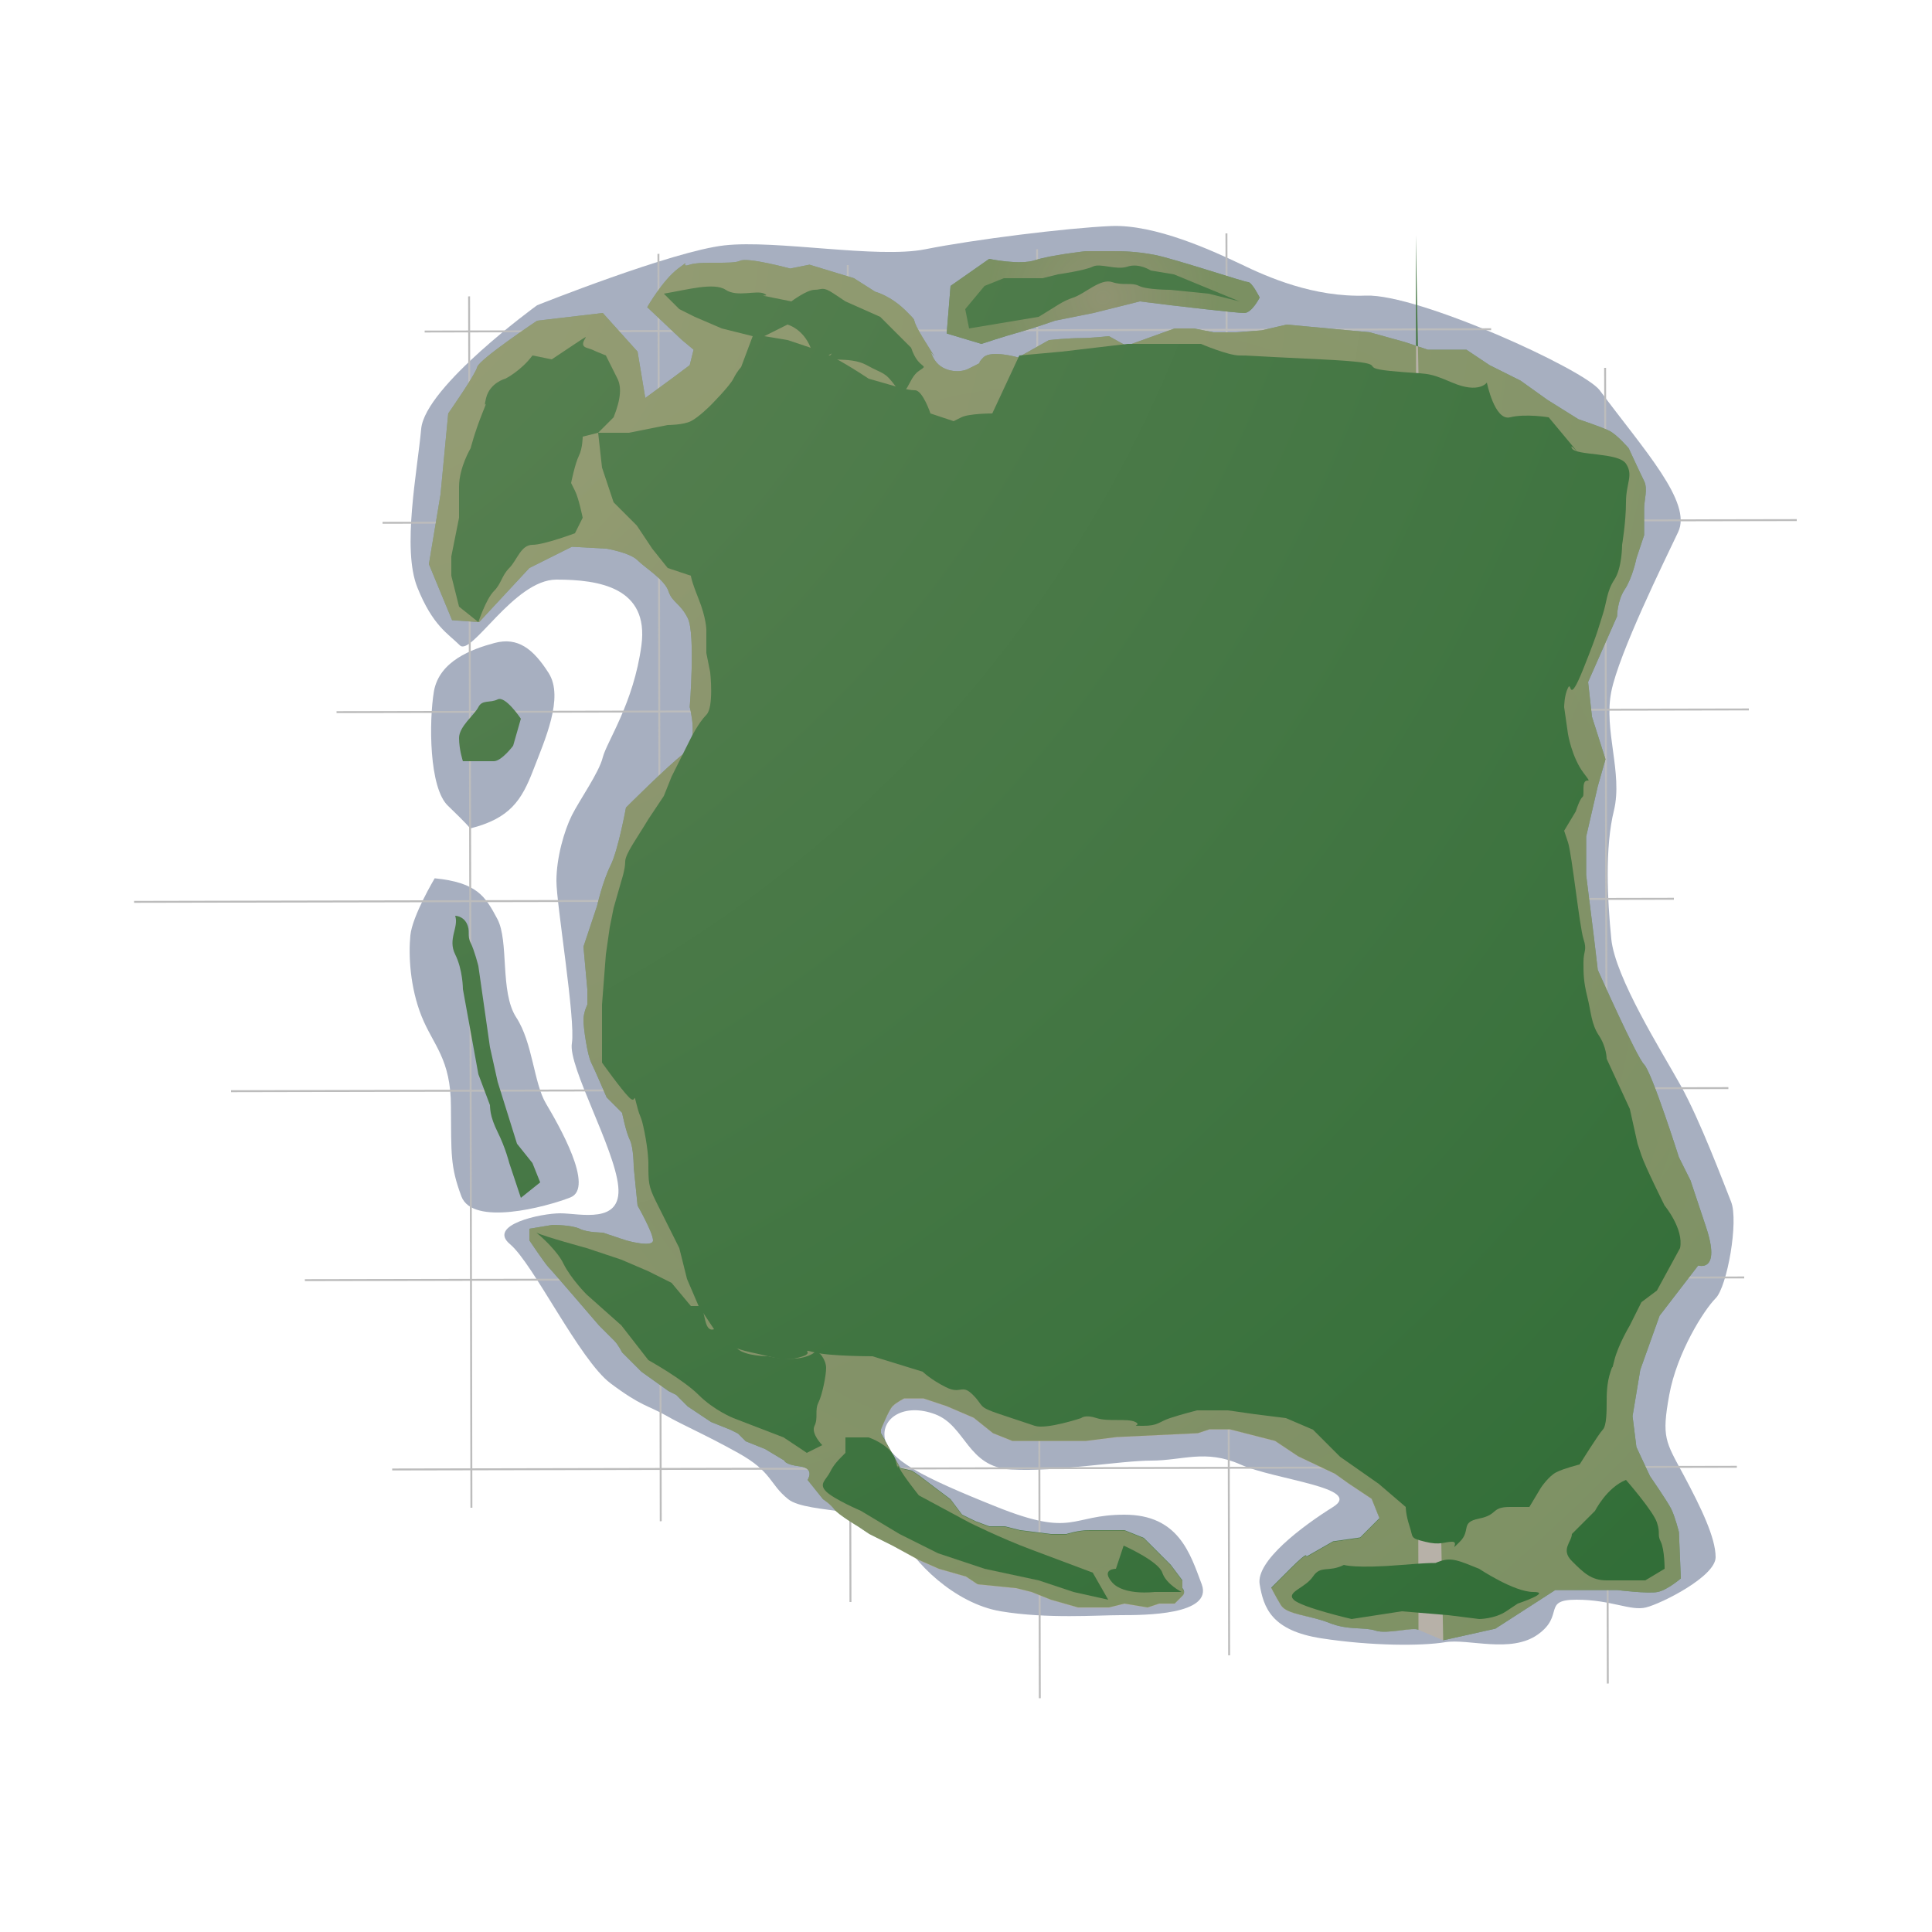 <?xml version="1.0" encoding="utf-8"?>
<!-- Generator: Adobe Illustrator 22.1.0, SVG Export Plug-In . SVG Version: 6.00 Build 0)  -->
<svg version="1.1" id="Layer_1" xmlns="http://www.w3.org/2000/svg" xmlns:xlink="http://www.w3.org/1999/xlink" x="0px" y="0px"
	 viewBox="0 0 500 500" style="enable-background:new 0 0 500 500;" xml:space="preserve">
<style type="text/css">
	.st0{opacity:0.4;fill:#253763;}
	.st1{fill:none;stroke:#BCBCBC;stroke-width:0.5;stroke-miterlimit:10;}
	.st2{fill:url(#bord_2_);}
	.st3{opacity:0.5;fill:url(#bord_3_);}
	.st4{fill:url(#SVGID_1_);}
	.st5{opacity:0.5;fill:url(#SVGID_2_);}
	.st6{fill:url(#SVGID_3_);}
	.st7{fill:url(#SVGID_4_);}
	.st8{fill:url(#SVGID_5_);}
	.st9{fill:url(#SVGID_6_);}
	.st10{fill:url(#SVGID_7_);}
	.st11{fill:url(#SVGID_8_);}
	.st12{fill:url(#SVGID_9_);}
	.st13{fill:url(#SVGID_10_);}
	.st14{fill:url(#SVGID_11_);}
	.st15{fill:url(#SVGID_12_);}
	.st16{fill:url(#SVGID_13_);}
</style>
<path class="st0" d="M139,79c0,0-29,21-30,32s-5,31-1,41s8,12,11,15s14-17,25-17s24,2,22,17s-9,25-10,29s-6,11-8,15s-4,11-4,17
	s5,36,4,42s11,27,12,37s-10,7-15,7s-19,3-13,8s18,30,26,36s9.7,5.7,14.3,8.3C177,369,182,371,191,376s8,8,13,12s26,2,29,9
	s14,18,26,20s25,1,31,1s24,0,21-8s-6-18-20-18s-13,6-33-2s-28-12.3-29-17.7c-1-5.3,5-9.3,13-6.3s8.3,13.7,19.7,14.3
	C273,381,290,378,298,378s14-3,23,1s32,6,24,11s-20,14-19,20s3,12,16,14s26,2,32,1s17,3,24-2s1-9,10-9s14,3,18,2s18-8,18-13
	s-3.7-12.7-8.3-21.3C431,373,430,372,432,361s9-22,12-25s6-20,4-25s-8-21-13-30s-17-28-18-38s-1.7-23.7,0.7-33.3
	C420,200,415,189,417,179s13.7-33.7,17.3-41.3c3.7-7.7-8.8-21.2-20.3-36.7c-4-5.4-47-25-60.5-24.5S328,71.7,321,68.3
	c-7-3.3-22-10.3-33.5-9.8s-35.5,3.5-48,6s-38.5-2.5-52-1S139,79,139,79z"/>
<path class="st0" d="M112.5,227.3c11,1.1,13.1,4.7,16.2,10.5s0.6,18.9,4.9,25.5c4.3,6.6,4.5,16.9,7.7,22.3
	c3.2,5.4,12.7,21.8,6.3,24.3c-6.4,2.5-25.3,7.5-28.2-0.3c-2.9-7.8-2.6-10.9-2.7-23.2c0-12.4-4.6-15.9-7.6-23.4
	c-3-7.5-3.4-15.8-2.9-20.9C106.7,237,112.5,227.3,112.5,227.3z"/>
<path class="st0" d="M121.7,214.4c10.3-2.6,13.3-7.3,16.3-15.1s8-18.8,4-25.1s-8-9.4-14-7.8c-6,1.6-14.3,4.7-15.7,12.5
	c-1.3,7.8-1.3,25.1,3.7,29.7C121,213.4,121.7,214.4,121.7,214.4z"/>
<g>
	<line class="st1" x1="385.9" y1="85.2" x2="109.9" y2="85.8"/>
	<line class="st1" x1="99" y1="135.3" x2="465" y2="134.6"/>
	<line class="st1" x1="87.1" y1="184.3" x2="452.6" y2="183.6"/>
	<line class="st1" x1="34.7" y1="233.4" x2="433.2" y2="232.6"/>
	<line class="st1" x1="59.8" y1="282.4" x2="447.3" y2="281.6"/>
	<line class="st1" x1="78.9" y1="331.3" x2="451.4" y2="330.6"/>
	<line class="st1" x1="101.5" y1="380.3" x2="449.5" y2="379.6"/>
	<line class="st1" x1="122" y1="390.2" x2="121.4" y2="76.7"/>
	<line class="st1" x1="171" y1="393.7" x2="170.4" y2="65.7"/>
	<line class="st1" x1="220.1" y1="414.6" x2="219.4" y2="68.6"/>
	<line class="st1" x1="269.1" y1="439.5" x2="268.4" y2="64.5"/>
	<line class="st1" x1="318.1" y1="428.4" x2="317.4" y2="60.4"/>
	<line class="st1" x1="416.1" y1="435.7" x2="415.4" y2="95.2"/>
</g>
<radialGradient id="bord_2_" cx="89" cy="58.5" r="528.267" gradientUnits="userSpaceOnUse">
	<stop  offset="0" style="stop-color:#65875A"/>
	<stop  offset="1" style="stop-color:#2E6C35"/>
</radialGradient>
<path id="bord_1_" class="st2" d="M373.5,424.5l13.5-3l15.5-10h16c0,0,8,1,10.5,0.5s6-3.5,6-3.5l-0.5-12c0,0-1-4-2-6
	S427,382,427,382l-3.5-7.5l-1-8l2-12l5-14l10-13c0,0,6,2,2-10s-4-12-4-12l-3-6c0,0-7-22-9-24s-12-24.5-12-24.5l-1-8.5l-2-16v-10
	l3-13l2-7l-3.5-11l-1-9l7.5-17c0,0,0-4,2-7s3-8,3-8l2-6c0,0,0-5,0-7s1-5,0-7s-4-8.5-4-8.5s-3-3.5-5-4.5s-8-3-8-3l-8-5l-7-5l-8-4
	l-6-4h-10l-6-2l-9-2.5L333,84l-6.5,1.5L320,86h-6l-5-1h-5l-12.5,4.5L287,87c0,0-4.5,0.5-7.5,0.5s-8,0.5-8,0.5l-8,4.5c0,0-7-2-9,0
	s0,1-2,2s0,0-2,1s-7,1-9-3s3,4-2-4s-1-4-5-8s-8-5-8-5L221,72l-11.5-3.5l-5,1c0,0-11-3-13-2s-10,0-13,1s1-2-3,1s-8,10-8,10l9,8.5
	l3,2.5l-1,4l-4,3L167,103l-2-12l-9-10l-17,2c0,0-15,10-15.5,12s-7.5,12-7.5,12l-2,21l-3,18l6,14.5l7,0.5l13-14l11-5.5l9,0.5
	c0,0,6,1,8,3s7,5,8,8s3,3,5,7s0.5,23,0.5,23s2.5,9-1.5,12s-15,14-15,14s-2,11-4,15s-3.5,10.5-3.5,10.5L151,245l1,11v4c0,0-1,2-1,4
	s1,9,2,11s4,9,4,9l4,4c0,0,1,5,2,7s1,7,1,7l1,10c0,0,4,7,4,9s-7,0-7,0l-6-2c0,0-4,0-6-1s-7-1-7-1l-6,1v3c0,0,4,6,5,7s13,15,13,15
	s3,3,4,4s2,3,2,3l5,5l7,5l2,1l3,3l3,2l3,2l5,2l2,1l2,2l5,2l5,3c0,0,0,1,4,1.5s2,3.5,2,3.5l4,5c0,0,2,1.3,3,2.7c1,1.3,6,4.3,6,4.3
	l3,2l6,3l6.8,3.7l5.2,2.3l7,2l3,2l10,1l4,1l5,2l7,2h5h3l4-1l6,1l3-1h4c0,0,1-1,2-2s0-2,0-2v-2l-3-4l-4-4l-3-3l-5-2c0,0-6,0-9,0
	s-6,1-6,1h-4l-8-1l-4-1h-4l-3.5-1.3L249,392l-3-4l-4-3l-4.2-3.2l-1.8-1.2l-3-0.7l-5-9v-1c0,0,2-5,3-6s3-2,3-2h5l6,2l7,3l5,4l5,2
	c0,0,5,0,9,0s10,0,10,0l8-1l21-1l3-1h5.3l11.7,3l6,4l9.5,4.5l3.5,2.5l6,4l2,5l-5,5l-7,1l-7,4c0,0,1-2-4,3s-5,5-5,5s1,2,2.5,4.5
	S339,418,344,420s9,1,12,2s9.7-1,11.1-0.2l-0.7-361"/>
<radialGradient id="bord_3_" cx="276.938" cy="245.898" r="172.386" gradientUnits="userSpaceOnUse">
	<stop  offset="0" style="stop-color:#BAA08A"/>
	<stop  offset="1" style="stop-color:#C8B48F"/>
</radialGradient>
<path id="bord" class="st3" d="M367.1,421.8c-1.4-0.7-8.1,1.2-11.1,0.2s-7,0-12-2s-11-2-12.5-4.5S329,411,329,411s0,0,5-5s4-3,4-3
	l7-4l7-1l5-5l-2-5l-6-4l-3.5-2.5L336,377l-6-4l-11.7-3H313l-3,1l-21,1l-8,1c0,0-6,0-10,0s-9,0-9,0l-5-2l-5-4l-7-3l-6-2h-5
	c0,0-2,1-3,2s-3,6-3,6v1l5,9l3,0.7l1.8,1.2l4.2,3.2l4,3l3,4l3.5,1.7l3.5,1.3h4l4,1l8,1h4c0,0,3-1,6-1s9,0,9,0l5,2l3,3l4,4l3,4v2
	c0,0,1,1,0,2s-2,2-2,2h-4l-3,1l-6-1l-4,1h-3h-5l-7-2l-5-2l-4-1l-10-1l-3-2l-7-2l-5.2-2.3L231,400l-6-3l-3-2c0,0-5-3-6-4.3
	c-1-1.3-3-2.7-3-2.7l-4-5c0,0,2-3-2-3.5s-4-1.5-4-1.5l-5-3l-5-2l-2-2l-2-1l-5-2l-3-2l-3-2l-3-3l-2-1l-7-5l-5-5c0,0-1-2-2-3s-4-4-4-4
	s-12-14-13-15s-5-7-5-7v-3l6-1c0,0,5,0,7,1s6,1,6,1l6,2c0,0,7,2,7,0s-4-9-4-9l-1-10c0,0,0-5-1-7s-2-7-2-7l-4-4c0,0-3-7-4-9
	s-2-9-2-11s1-4,1-4v-4l-1-11l3.5-10.5c0,0,1.5-6.5,3.5-10.5s4-15,4-15s11-11,15-14s1.5-12,1.5-12s1.5-19-0.5-23s-4-4-5-7s-6-6-8-8
	s-8-3-8-3l-9-0.5l-11,5.5l-13,14l-7-0.5l-6-14.5l3-18l2-21c0,0,7-10,7.5-12S139,83,139,83l17-2l9,10l2,12l7.5-5.5l4-3l1-4l-3-2.5
	l-9-8.5c0,0,4-7,8-10s0,0,3-1s11,0,13-1s13,2,13,2l5-1L221,72l5.5,3.5c0,0,4,1,8,5s0,0,5,8s0,0,2,4s7,4,9,3s0,0,2-1s0,0,2-2s9,0,9,0
	l8-4.5c0,0,5-0.5,8-0.5S287,87,287,87l4.5,2.5L304,85h5l5,1h6l6.5-0.5L333,84l21.5,2l9,2.5l6,2h10l6,4l8,4l7,5l8,5c0,0,6,2,8,3
	s5,4.5,5,4.5s3,6.5,4,8.5s0,5,0,7s0,7,0,7l-2,6c0,0-1,5-3,8s-2,7-2,7l-7.5,17l1,9l3.5,11l-2,7l-3,13v10l2,16l1,8.5
	c0,0,10,22.5,12,24.5s9,24,9,24l3,6c0,0,0,0,4,12s-2,10-2,10l-10,13l-5,14l-2,12l1,8l3.5,7.5c0,0,4.5,6.5,5.5,8.5s2,6,2,6l0.5,12
	c0,0-3.5,3-6,3.5s-10.5-0.5-10.5-0.5h-16l-15.5,10l-13.5,3L367.1,421.8z"/>
<g id="BORD">
	<radialGradient id="SVGID_1_" cx="285.5" cy="77" r="29.869" gradientUnits="userSpaceOnUse">
		<stop  offset="0" style="stop-color:#65875A"/>
		<stop  offset="1" style="stop-color:#2E6C35"/>
	</radialGradient>
	<path class="st4" d="M246,74l10-7c0,0,8,1.7,12,0.3c4-1.3,13-2.3,13-2.3s5,0,7,0s6,0,11,1s23,7,24,7s3,4,3,4s-2,4-4,4s-19-2-19-2
		l-8-1l-12,3l-10,2c0,0-5.7,2-9.3,3c-3.7,1-9.7,3-9.7,3l-9-2.7L246,74z"/>
	<radialGradient id="SVGID_2_" cx="285.5" cy="77" r="29.869" gradientUnits="userSpaceOnUse">
		<stop  offset="0" style="stop-color:#BAA08A"/>
		<stop  offset="1" style="stop-color:#C8B48F"/>
	</radialGradient>
	<path class="st5" d="M246,74l10-7c0,0,8,1.7,12,0.3c4-1.3,13-2.3,13-2.3s5,0,7,0s6,0,11,1s23,7,24,7s3,4,3,4s-2,4-4,4s-19-2-19-2
		l-8-1l-12,3l-10,2c0,0-5.7,2-9.3,3c-3.7,1-9.7,3-9.7,3l-9-2.7L246,74z"/>
</g>
<g>
	<g>
		<radialGradient id="SVGID_3_" cx="-1.667" cy="-33.667" r="660.654" gradientUnits="userSpaceOnUse">
			<stop  offset="0" style="stop-color:#65875A"/>
			<stop  offset="1" style="stop-color:#2E6C35"/>
		</radialGradient>
		<path class="st6" d="M194.8,87l-3,8c0,0-1,1-2,3s-6,7-6,7s-3,3-5,4s-6,1-6,1l-10,2h-8l1,9l3,9l6,6l4,6l4,5l6,2c0,0,0,1,2,6
			s2,8,2,8v6l1,5c0,0,1,9-1,11s-4,6-4,6l-2,4l-3,6l-2,5l-4,6c-3,5-6,9-6,11s-1,5-1,5l-2,7l-1,5l-1,7l-1,13v6v9c0,0,5,7,7,9s1-2,2,2
			s1,2,2,7s1,8,1,8c0,5,0,6,2,10s6,12,6,12l2,8l3,7l4,6c0,0,3,4,6,5s4,1,8,2s6,1,9,0s-1-2,3-1s15,1,15,1l13,4c0,0,2,2,6,4s4-1,7,2
			s1,3,7,5s6,2,9,3s12-2,12-2s1-1,4,0s8,0,10,1s-2,1,2,1s4-1,7-2s7-2,7-2h8l7,1l8,1l7,3l3,3l4,4l10,7l7,6c0,0,0,2,1,5s0,3,4,4
			s5,0,7,0s-1,3,2,0s0-5,5-6s3-3,8-3s5,0,5,0l3-5c0,0,2-3,4-4s6-2,6-2s5-8,6-9s1-5,1-7s0-5,1-8s0,1,1-3s4-9,4-9l3-6l4-3l6-11
			c1-5-4-11-4-11s-5-10-6-13s-1-3-1-3l-2-9l-6-13c0,0,0-3-2-6s-2-6-3-10s-1-6-1-9s1-3,0-6s-3-22-4-25s-1-3-1-3l3-5c2-6,2-2,2-6
			s3,0,0-4s-4-10-4-10l-1-7c0,0,0-3,1-5s0,5,4-5s4-11,5-14s1-6,3-9s2-9,2-9s1-6,1-11s2-7,0-10s-13-2-14-4s4,4-1-2s-5-6-5-6
			s-6-1-10,0s-6-9-6-9s-2,3-9,0s-6-2-16-3s3-2-18-3s-18-1-21-1s-10-3-10-3h-9h-10l-17,2l-11,1l-7,15c0,0-6,0-8,1s-2,1-2,1l-6-2
			c0,0-2-6-4-6s-5-1-5-1l-7-2c-6-4-10-6-10-6l-5-2l-6-2l-6-1H194.8z"/>
		<radialGradient id="SVGID_4_" cx="-1.667" cy="-33.667" r="660.654" gradientUnits="userSpaceOnUse">
			<stop  offset="0" style="stop-color:#65875A"/>
			<stop  offset="1" style="stop-color:#2E6C35"/>
		</radialGradient>
		<path class="st7" d="M123.8,161c0,0,2-6,4-8s2-4,4-6s3-6,6-6s11-3,11-3l2-4c0,0-1-5-2-7s-1-2-1-2s1-5,2-7s1-5,1-5l4-1l4-4
			c2-5,2-8,1-10s-3-6-3-6c-5-2-2-1-5-2s3-5-3-1s-6,4-6,4l-5-1c-3,4-7,6-7,6s-4,1-5,5s1-1-1,4s-3,9-3,9s-3,5-3,10s0,8,0,8l-2,10v5
			l2,8L123.8,161z"/>
		<radialGradient id="SVGID_5_" cx="-1.667" cy="-33.667" r="660.654" gradientUnits="userSpaceOnUse">
			<stop  offset="0" style="stop-color:#65875A"/>
			<stop  offset="1" style="stop-color:#2E6C35"/>
		</radialGradient>
		<path class="st8" d="M194.8,87l-8-2l-7-3l-4-2l-4-4c6-1,13-3,16-1s8,0,10,1s-3,0,2,1s5,1,5,1s4-3,6-3s2-1,5,1s3,2,3,2l9,4l3,3l5,5
			c2,6,5,4,2,6s-3,8-6,4s-3-3-7.5-5.5s-11.5-0.5-9.5-2.5s-3,3-5-2s-6-6-6-6l-6,3H194.8z"/>
		<radialGradient id="SVGID_6_" cx="-1.667" cy="-33.667" r="660.654" gradientUnits="userSpaceOnUse">
			<stop  offset="0" style="stop-color:#65875A"/>
			<stop  offset="1" style="stop-color:#2E6C35"/>
		</radialGradient>
		<path class="st9" d="M250.8,85l18-3c5-3,6-4,9-5s7-5,10-4s5,0,7,1s8,1,8,1l10,1l2.4,0.6l5.6,1.4l-17-7l-6-1c0,0-3-2-6-1s-7-1-9,0
			s-9,2-9,2l-4,1h-10l-5,2c-5,6-5,6-5,6L250.8,85z"/>
		<radialGradient id="SVGID_7_" cx="-1.667" cy="-33.667" r="660.654" gradientUnits="userSpaceOnUse">
			<stop  offset="0" style="stop-color:#65875A"/>
			<stop  offset="1" style="stop-color:#2E6C35"/>
		</radialGradient>
		<path class="st10" d="M132.8,193l2-7c0,0-4-6-6-5s-4,0-5,2s-5,5-5,8s1,6,1,6s6,0,8,0S132.8,193,132.8,193z"/>
		<radialGradient id="SVGID_8_" cx="-1.667" cy="-33.667" r="660.654" gradientUnits="userSpaceOnUse">
			<stop  offset="0" style="stop-color:#65875A"/>
			<stop  offset="1" style="stop-color:#2E6C35"/>
		</radialGradient>
		<path class="st11" d="M117.8,237c1,3-2,6,0,10s2,9,2,9l2,11l2,11l3,8c0,0,0,0.8,0.2,2s0.8,3,1.8,5c2,4,3,8,3,8l3,9l5-4l-2-5l-4-5
			l-5-16l-2-9l-1-7l-1-7l-1-7c0,0-1-4-2-6s0-3-1-5S117.8,237,117.8,237z"/>
		<radialGradient id="SVGID_9_" cx="-1.667" cy="-33.667" r="660.654" gradientUnits="userSpaceOnUse">
			<stop  offset="0" style="stop-color:#65875A"/>
			<stop  offset="1" style="stop-color:#2E6C35"/>
		</radialGradient>
		<path class="st12" d="M138.8,319c0,0,1.9,1.5,3.8,3.6c1.2,1.3,2.5,2.9,3.2,4.4c2,4,6,8,6,8l9,8l7,9c0,0,9,5,13,9s9,6,9,6l13,5l6,4
			l4-2c0,0-3-3-2-5s0-4,1-6s2-7,2-9s-1.9-4.8-3-4c-4,3-12,1-12,1s-6,0-8-2s-3-6-6-5s-2-6-4-6s-2,0-2,0l-5-6l-6-3l-7-3l-9-3
			C151.8,323,140.8,320,138.8,319z"/>
		<radialGradient id="SVGID_10_" cx="-1.667" cy="-33.667" r="660.654" gradientUnits="userSpaceOnUse">
			<stop  offset="0" style="stop-color:#65875A"/>
			<stop  offset="1" style="stop-color:#2E6C35"/>
		</radialGradient>
		<path class="st13" d="M218.8,376c-2,2-3,3-4,5s-3,3-1,5s9,5,9,5l10,6l10,5l12,4l14,3l9,3l9,2l-4-7c0,0-8-3-16-6s-16-7-16-7l-13-7
			c0,0-4-5-5-7s0,2-1-2s-7-6-7-6h-6V376z"/>
		<radialGradient id="SVGID_11_" cx="-1.667" cy="-33.667" r="660.654" gradientUnits="userSpaceOnUse">
			<stop  offset="0" style="stop-color:#65875A"/>
			<stop  offset="1" style="stop-color:#2E6C35"/>
		</radialGradient>
		<path class="st14" d="M288.8,406c0,0-4,0-1,3.5s11,2.5,11,2.5h7c0,0-4-2-5-5s-10-7-10-7L288.8,406z"/>
		<radialGradient id="SVGID_12_" cx="-1.667" cy="-33.667" r="660.654" gradientUnits="userSpaceOnUse">
			<stop  offset="0" style="stop-color:#65875A"/>
			<stop  offset="1" style="stop-color:#2E6C35"/>
		</radialGradient>
		<path class="st15" d="M347.8,405c-4,2-6,0-8,3s-7,4-5,6s15,5,15,5l13-2l12,1l8,1c0,0,4,0,7-2s3-2,3-2s9-3,4-3s-14-6-14-6
			c-5-2-7-3-10-2s2,0-10,1S347.8,405,347.8,405z"/>
		<radialGradient id="SVGID_13_" cx="-1.667" cy="-33.667" r="660.654" gradientUnits="userSpaceOnUse">
			<stop  offset="0" style="stop-color:#65875A"/>
			<stop  offset="1" style="stop-color:#2E6C35"/>
		</radialGradient>
		<path class="st16" d="M406.8,397c0,2-3,4,0,7s5,5,9,5s10,0,10,0l5-3c0,0,0-5-1-7s0-2-1-5s-8-11-8-11c-5,2-8,8-8,8L406.8,397z"/>
	</g>
</g>
</svg>
